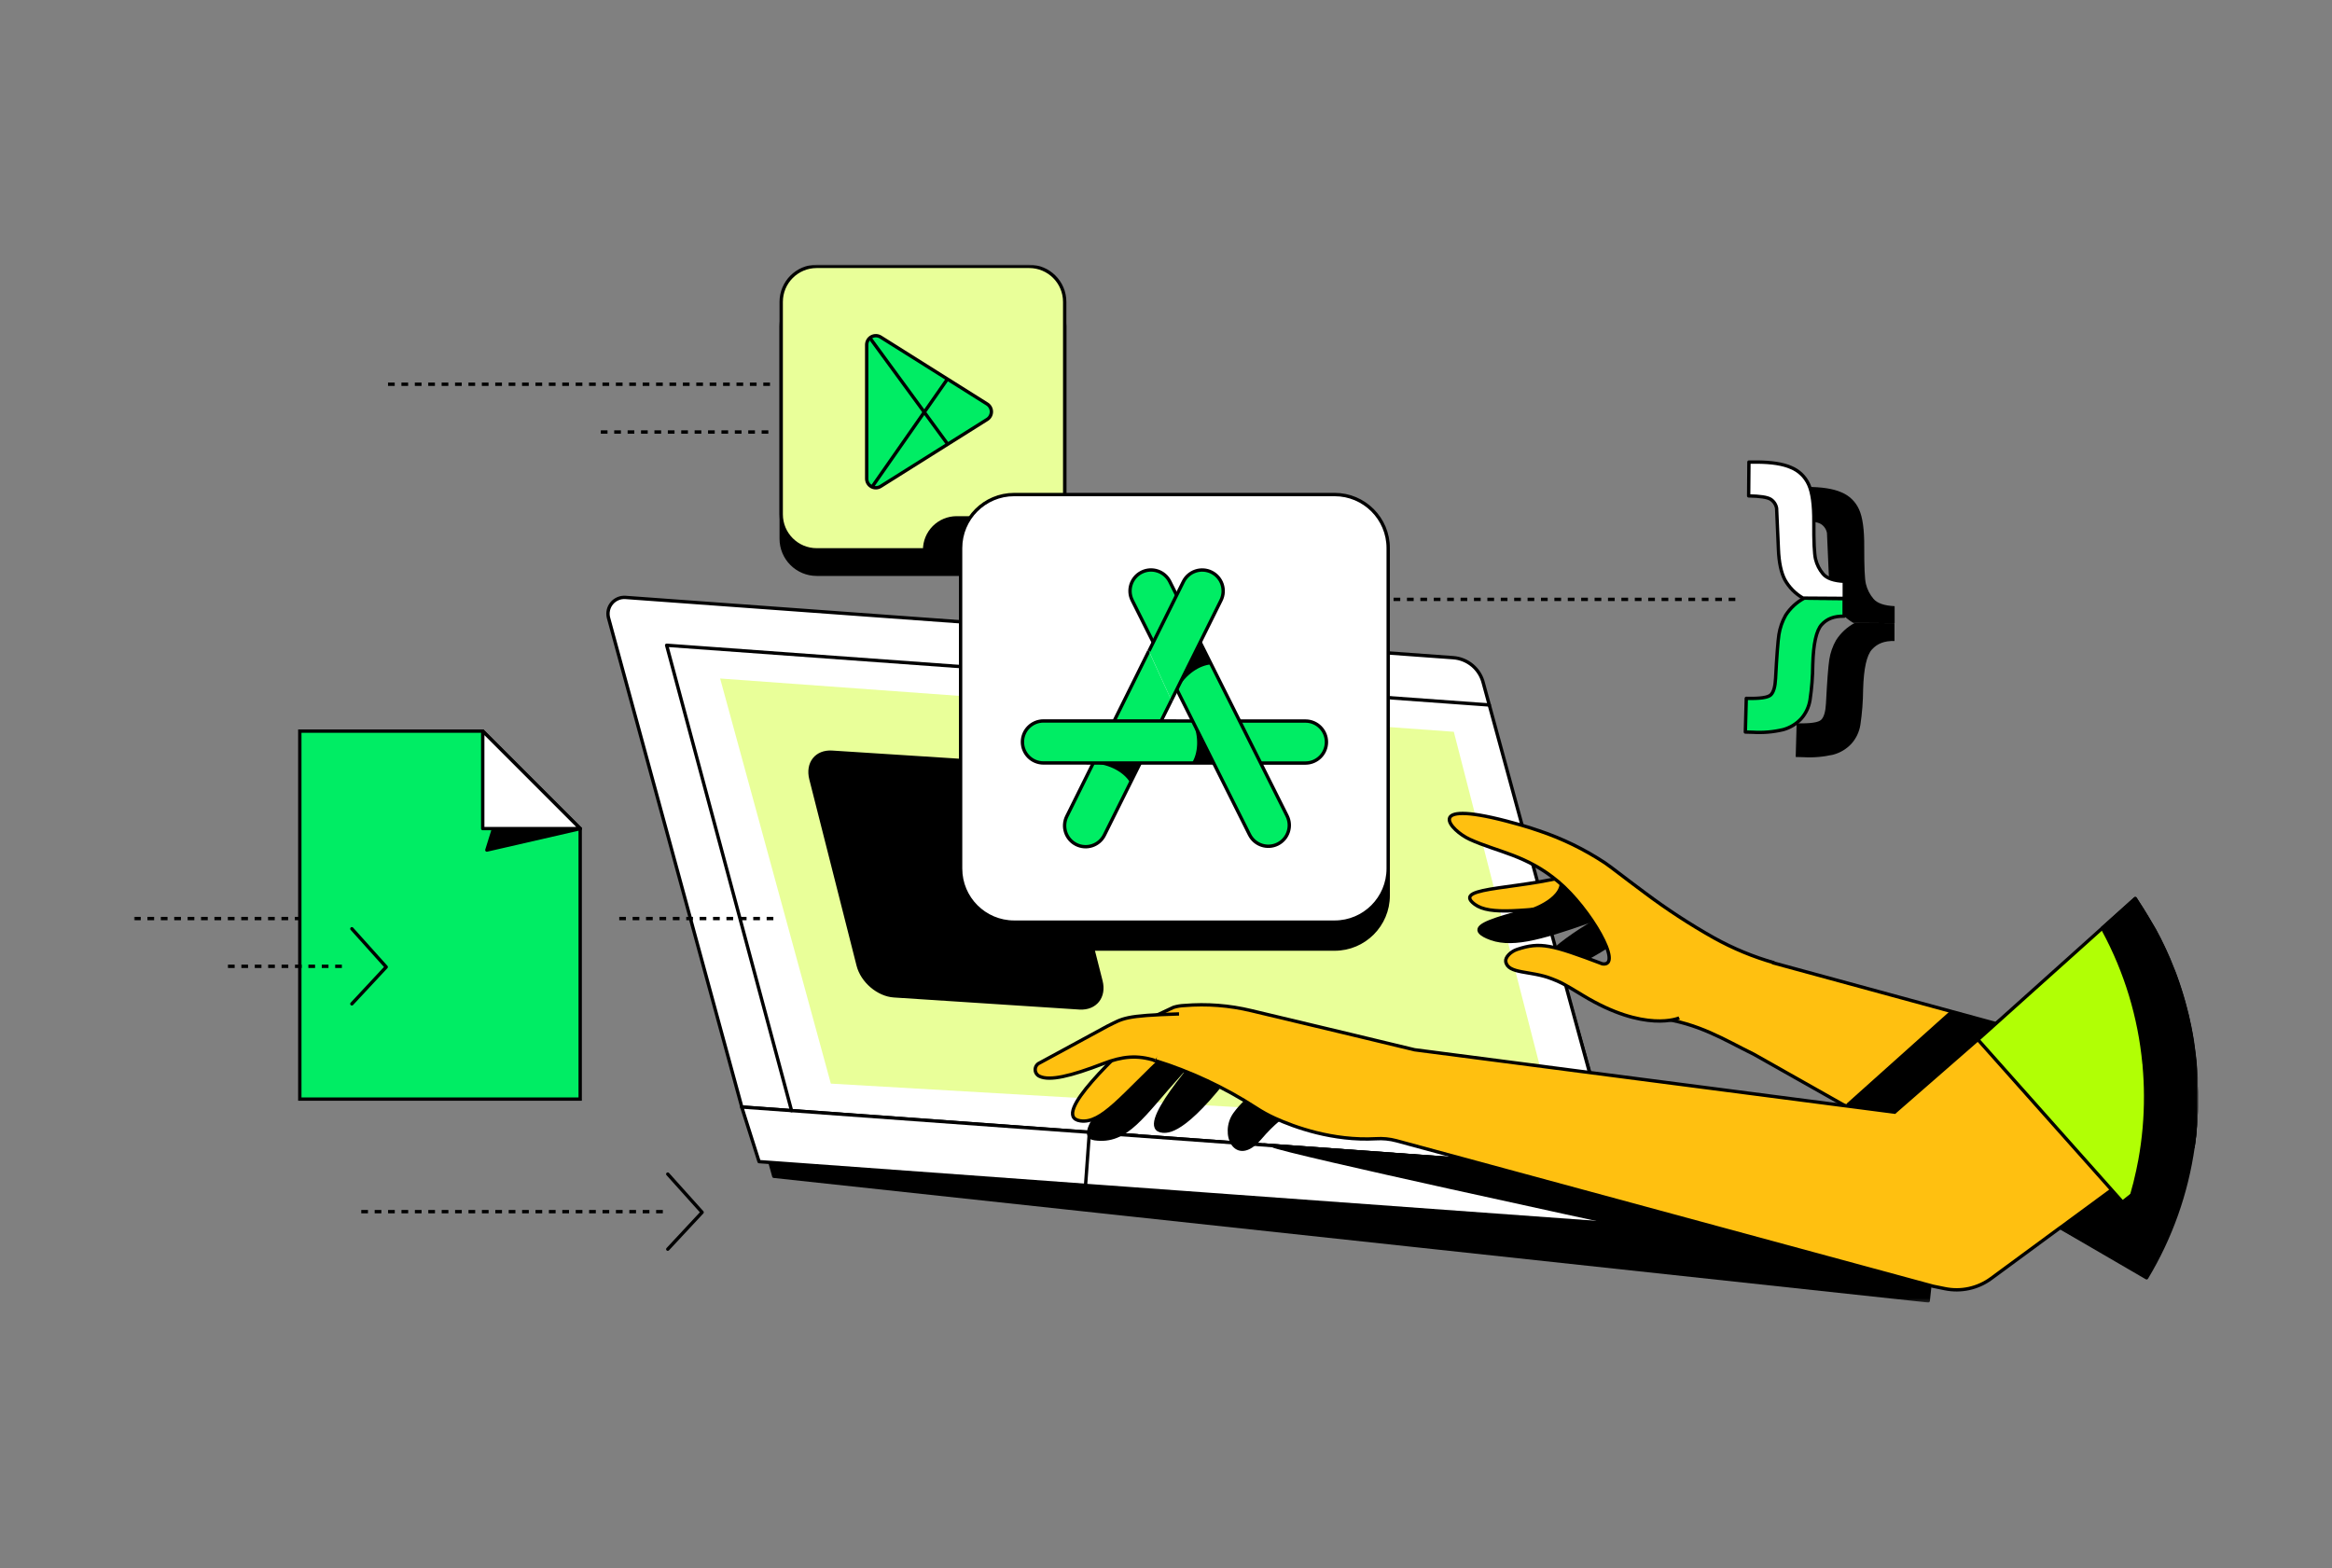 <svg width="696" height="468" viewBox="0 0 696 468" fill="none" xmlns="http://www.w3.org/2000/svg">
<rect x="0" y="0" width="696" height="468" fill="#808080" stroke="none"/>
<mask id="mask0_485_66" style="mask-type:luminance" maskUnits="userSpaceOnUse" x="40" y="79" width="616" height="310">
<path d="M656 79H40V388.739H656V79Z" fill="white"/>
</mask>
<g mask="url(#mask0_485_66)">
<path d="M196.982 181.387L436.158 207.546C438.258 207.777 440.23 208.667 441.792 210.089C443.354 211.511 444.425 213.391 444.851 215.459L486.517 362.67L577.194 372.452L575.485 388.249L328.096 361.561L230.955 351.079L226.359 334.603L191.677 187.222C191.523 186.469 191.549 185.691 191.753 184.95C191.957 184.209 192.332 183.527 192.849 182.958C193.366 182.39 194.01 181.951 194.728 181.678C195.446 181.405 196.218 181.305 196.982 181.387Z" fill="black" stroke="black" stroke-linejoin="round"/>
<path d="M362.428 296.364L331.963 290.209C328.758 289.564 325.45 289.625 322.271 290.389C317.095 291.628 309.591 293.616 308.742 294.865C308.282 295.565 309.052 301.24 324.429 298.922C326.162 298.664 327.93 298.78 329.615 299.262C340.306 302.259 351.417 306.496 351.417 306.496L362.428 296.364Z" fill="white" stroke="black" stroke-miterlimit="10"/>
<path d="M572.518 355.885L573.317 355.945L572.168 371.792L547.768 370.023L572.518 355.885Z" fill="black" stroke="black" stroke-miterlimit="10"/>
<path d="M352.266 303.078L331.114 308.074C328.74 308.664 326.563 309.867 324.799 311.561C320.662 315.558 312.209 321.433 313.318 324.011C314.827 327.458 326.138 321.723 332.303 318.785C333.993 317.785 335.812 317.018 337.708 316.507C346.701 314.879 356.563 313.41 356.563 313.41" fill="white"/>
<path d="M352.266 303.078L331.114 308.074C328.74 308.664 326.563 309.867 324.799 311.561C320.662 315.558 312.209 321.433 313.318 324.011C314.827 327.458 326.138 321.723 332.303 318.785C333.993 317.785 335.812 317.018 337.708 316.507C346.701 314.879 356.563 313.41 356.563 313.41" stroke="black" stroke-linecap="round" stroke-linejoin="round"/>
<path d="M351.677 314.179L339.078 316.277C337.459 316.427 335.581 317.476 333.342 319.644C331.614 321.323 325.299 331.994 330.615 331.954C331.904 331.954 335.121 329.237 337.509 327.058C338.434 326.209 339.536 325.576 340.735 325.205C341.934 324.833 343.201 324.733 344.443 324.91C348.22 325.45 353.996 325.959 360.141 327.198" fill="white"/>
<path d="M351.677 314.179L339.078 316.277C337.459 316.427 335.581 317.476 333.342 319.644C331.614 321.323 325.299 331.994 330.615 331.954C331.904 331.954 335.121 329.237 337.509 327.058C338.434 326.209 339.536 325.576 340.735 325.205C341.934 324.833 343.201 324.733 344.443 324.91C348.22 325.45 353.996 325.959 360.141 327.198" stroke="black" stroke-linecap="round" stroke-linejoin="round"/>
<path d="M186.661 178.309L433.72 196.294C435.832 196.446 437.84 197.264 439.456 198.631C441.072 199.997 442.213 201.842 442.713 203.898L482.391 349.4L221.403 330.416L181.595 184.334C181.413 183.589 181.408 182.812 181.583 182.065C181.757 181.318 182.105 180.623 182.599 180.036C183.093 179.449 183.718 178.987 184.423 178.687C185.129 178.386 185.896 178.257 186.661 178.309Z" fill="white" stroke="black" stroke-miterlimit="10"/>
<path d="M433.9 218.407L214.928 202.51L247.971 323.422L464.135 335.931L433.9 218.407Z" fill="#E9FF99"/>
<path d="M226.549 346.702L338.508 354.836L339.657 338.989L221.373 330.396L226.549 346.702Z" fill="white" stroke="black" stroke-linejoin="round"/>
<path d="M323.985 353.804L572.16 371.812L573.31 355.966L325.134 337.959L323.985 353.804Z" fill="white" stroke="black" stroke-miterlimit="10"/>
<path d="M483.7 349.451L543.252 369.704L482.961 365.328C482.961 365.328 384.041 343.985 379.595 341.887L483.7 349.451Z" fill="black" stroke="black" stroke-miterlimit="10"/>
<path d="M236.241 331.475L198.961 192.588L444.482 210.413" stroke="black" stroke-linecap="round" stroke-linejoin="round"/>
<path d="M363.657 308.713C365.251 306.54 367.383 304.819 369.842 303.718L370.912 303.428L379.904 308.554L377.776 309.483C375.927 310.312 371.781 313.979 370.582 315.618C354.924 337.21 349.209 337.78 347.071 337.6C338.558 336.971 357.273 316.127 363.657 308.713Z" fill="black" stroke="black" stroke-miterlimit="10"/>
<path d="M346.111 312.81C348.758 310.119 351.878 307.938 355.314 306.375L357.902 305.376L362.768 314.169L360.11 315.008C358.182 315.648 353.695 318.885 352.336 320.384C340.985 332.924 336.349 341.207 326.697 339.858C318.823 338.789 338.997 319.495 346.111 312.81Z" fill="black" stroke="black" stroke-miterlimit="10"/>
<path d="M392.574 323.172C392.955 323.415 393.271 323.749 393.492 324.143C393.713 324.538 393.833 324.981 393.841 325.434C393.849 325.886 393.744 326.333 393.537 326.736C393.33 327.138 393.026 327.482 392.654 327.738C388.817 330.396 384.09 330.286 376.037 339.729C368.763 348.222 364.346 338.23 368.533 332.465C372.72 326.699 377.526 325.101 380.903 320.874C383.371 317.807 389.186 321.024 392.574 323.172Z" fill="black" stroke="black" stroke-miterlimit="10"/>
<path d="M341.925 306.755C343.712 304.975 345.666 303.372 347.761 301.969L357.752 308.374L356.194 308.893C354.245 309.553 349.839 313.03 348.33 314.439C334.921 326.968 328.796 335.472 322.431 334.532C313.049 333.133 334.761 313.669 341.925 306.755Z" fill="#FFC010" stroke="black" stroke-miterlimit="10"/>
<path d="M494.801 303.818C507.051 305.376 514.675 310.382 523.388 314.629L628.842 374.17L647.827 319.705L516.393 283.884L511.477 283.044L505.802 281.905C503.803 281.536 506.251 282.905 505.272 284.693L494.801 303.818Z" fill="#FFC010" stroke="black" stroke-miterlimit="10"/>
<path d="M655.501 327.049V327.478C655.501 328.308 655.501 329.137 655.501 329.966C655.511 330.083 655.511 330.2 655.501 330.316C655.501 331.155 655.501 332.005 655.411 332.834C655.416 332.911 655.416 332.987 655.411 333.064C655.411 333.873 655.321 334.683 655.251 335.492V335.552C655.251 335.982 655.181 336.401 655.141 336.831C655.141 336.931 655.141 337.021 655.141 337.131L655.081 337.78C655.001 338.679 654.911 339.559 654.781 340.448C654.711 341.057 654.621 341.657 654.541 342.266C652.59 356.103 647.87 369.404 640.663 381.375L614.894 366.387L601.375 358.553L601.085 358.383L552.504 330.196L551.585 329.667L582.39 302.079L595.379 305.706H595.489L639.913 318.056L647.697 320.214L655.411 322.363C655.411 322.642 655.411 322.912 655.411 323.202C655.411 323.492 655.411 323.761 655.411 324.041V324.451C655.501 325.36 655.501 326.2 655.501 327.049Z" fill="black" stroke="black" stroke-linecap="round" stroke-linejoin="round"/>
<path d="M482.521 271.054C484.294 269.812 486.361 269.055 488.516 268.855L489.405 268.905L494.961 275.09L493.112 275.25C490.639 275.804 488.275 276.766 486.118 278.098C468.652 290.518 464.196 289.499 462.657 288.829C456.292 286.151 475.796 275.07 482.521 271.054Z" fill="black" stroke="black" stroke-miterlimit="10"/>
<path d="M472.718 265.588C475.986 263.939 479.842 263.979 483.48 264.359L486.117 264.739L486.197 274.431C485.325 274.251 484.445 274.081 483.559 273.921C481.641 273.572 476.345 274.251 474.497 274.92C459.119 280.326 450.516 282.694 443.822 279.647C433.55 274.98 458.72 272.662 472.718 265.588Z" fill="black" stroke="black" stroke-miterlimit="10"/>
<path d="M472.589 259.993C474.987 259.164 476.026 261.092 478.524 261.312L484.07 271.014L482.531 270.465C480.583 269.785 474.977 269.815 472.919 270.005C454.634 271.624 444.712 273.302 440.135 269.895C432.492 264.19 455.923 265.848 472.589 259.993Z" fill="#FFC010" stroke="black" stroke-miterlimit="10"/>
<path d="M457.661 271.384C457.661 271.384 469.352 267.277 465.085 260.393C466.984 258.774 464.426 259.993 464.426 259.993L476.496 267.367C476.496 267.367 476.945 272.643 474.767 272.573C472.589 272.503 457.661 271.384 457.661 271.384Z" fill="black" stroke="black" stroke-miterlimit="10"/>
<path d="M501.166 303.817C501.166 303.817 491.024 308.413 472.329 297.043C466.074 293.236 465.704 293.146 463.107 292.117C456.892 289.649 449.997 290.788 449.398 286.971C449.198 285.752 450.807 284.023 452.815 283.354C459.719 281.066 463.047 281.935 478.254 287.68C484.649 288.63 474.627 271.174 465.085 263.15C455.543 255.127 447.1 254.357 438.646 250.51C432.901 247.883 424.568 238.52 449.637 245.065C451.886 245.654 455.353 246.564 459.35 247.953C466.277 250.279 472.873 253.493 478.974 257.515C480.812 258.754 484.499 261.701 490.834 266.398C497.444 271.361 504.373 275.883 511.577 279.937C517.245 283.086 523.257 285.573 529.493 287.351" fill="#FFC010"/>
<path d="M501.166 303.817C501.166 303.817 491.024 308.413 472.329 297.043C466.074 293.236 465.704 293.146 463.107 292.117C456.892 289.649 449.997 290.788 449.398 286.971C449.198 285.752 450.807 284.023 452.815 283.354C459.719 281.066 463.047 281.935 478.254 287.68C484.649 288.63 474.627 271.174 465.085 263.15C455.543 255.127 447.1 254.357 438.646 250.51C432.901 247.883 424.568 238.52 449.637 245.065C451.886 245.654 455.353 246.564 459.35 247.953C466.277 250.279 472.873 253.493 478.974 257.515C480.812 258.754 484.499 261.701 490.834 266.398C497.444 271.361 504.373 275.883 511.577 279.937C517.245 283.086 523.257 285.573 529.493 287.351" stroke="black" stroke-linejoin="round"/>
<path d="M655.5 327.049V327.478C655.5 328.307 655.5 329.137 655.5 329.966C655.51 330.083 655.51 330.199 655.5 330.316C655.5 331.155 655.5 332.004 655.41 332.834C655.415 332.91 655.415 332.987 655.41 333.064C655.41 333.873 655.32 334.682 655.25 335.492V335.552C655.25 335.981 655.18 336.401 655.14 336.831L638.034 349.4L637.395 349.88L630.191 355.166L615.043 366.307L614.873 366.417L599.106 378.017L594.22 381.614C592.263 383.047 590.028 384.054 587.658 384.57C585.288 385.086 582.837 385.101 580.461 384.612L576.934 383.892L416.754 340.468C414.782 339.939 412.736 339.737 410.699 339.868C397.809 340.588 386.319 336.391 380.513 333.753C378.533 332.852 376.626 331.8 374.808 330.606C365.458 324.559 355.326 319.819 344.692 316.517L345.442 302.908L350.248 300.65C351.299 300.332 352.387 300.151 353.485 300.11C360.186 299.554 366.932 300.073 373.469 301.649C389.846 305.556 421.43 313.09 422.199 313.32L550.675 330.026L552.414 330.246L565.463 331.945L590.223 310.342L595.449 305.816L595.769 305.536L627.743 277.679L637.665 269.016C638.214 269.815 638.754 270.644 639.263 271.464C640.262 273.082 641.262 274.721 642.191 276.39C642.431 276.799 642.651 277.209 642.88 277.639L643.11 278.068C643.949 279.597 644.729 281.146 645.468 282.734C645.638 283.074 645.808 283.434 645.968 283.794L646.238 284.403C646.547 285.063 646.837 285.742 647.127 286.402L648.766 290.458L649.235 291.737C649.455 292.357 649.685 292.976 649.885 293.596C650.085 294.215 650.334 294.915 650.544 295.594C650.569 295.659 650.589 295.726 650.604 295.794L651.024 297.153L651.234 297.862C651.373 298.302 651.493 298.751 651.623 299.211L652.103 301.01C652.313 301.779 652.513 302.548 652.692 303.328L653.152 305.436C653.252 305.816 653.322 306.195 653.402 306.575C653.542 307.255 653.672 307.944 653.791 308.623C653.911 309.303 654.081 310.242 654.211 311.071C654.206 311.118 654.206 311.165 654.211 311.211C654.281 311.641 654.341 312.071 654.401 312.51C654.501 313.17 654.591 313.819 654.661 314.509C654.731 315.198 654.821 315.828 654.891 316.507C654.981 317.386 655.07 318.276 655.13 319.155C655.19 320.034 655.26 320.894 655.31 321.773V321.803C655.31 322.013 655.31 322.242 655.31 322.462C655.31 322.682 655.31 323.012 655.31 323.302C655.31 323.591 655.31 323.861 655.31 324.141V324.551C655.5 325.36 655.5 326.199 655.5 327.049Z" fill="#FFC010" stroke="black" stroke-miterlimit="10"/>
<path d="M344.753 316.527C339.397 314.828 334.971 315.258 329.325 317.436C319.513 321.223 313.278 322.682 310.251 321.233C309.863 321.059 309.535 320.776 309.306 320.418C309.078 320.06 308.959 319.643 308.964 319.218C308.969 318.794 309.099 318.38 309.336 318.028C309.574 317.675 309.909 317.4 310.301 317.236L330.434 306.305C335.311 303.907 335.43 303.118 351.887 302.618" fill="#FFC010"/>
<path d="M344.753 316.527C339.397 314.828 334.971 315.258 329.325 317.436C319.513 321.223 313.278 322.682 310.251 321.233C309.863 321.059 309.535 320.776 309.306 320.418C309.078 320.06 308.959 319.643 308.964 319.218C308.969 318.794 309.099 318.38 309.336 318.028C309.574 317.675 309.909 317.4 310.301 317.236L330.434 306.305C335.311 303.907 335.43 303.118 351.887 302.618" stroke="black" stroke-miterlimit="10"/>
<path d="M643.12 277.988C643.949 279.517 644.729 281.076 645.478 282.654C644.739 281.066 643.959 279.517 643.12 277.988ZM655.34 321.802C655.34 322.012 655.34 322.242 655.34 322.462C655.37 322.202 655.36 321.972 655.34 321.802ZM655.45 324.55V324.141C655.45 323.861 655.45 323.581 655.45 323.301C655.45 323.021 655.45 322.742 655.45 322.462C655.45 322.182 655.45 322.012 655.45 321.802V321.663C655.4 320.783 655.35 319.914 655.27 319.045C655.19 318.175 655.12 317.276 655.03 316.397C654.961 315.747 654.891 315.088 654.801 314.398C654.711 313.709 654.631 313.09 654.541 312.4C654.481 311.96 654.421 311.531 654.351 311.101C654.346 311.055 654.346 311.008 654.351 310.961C654.221 310.132 654.081 309.323 653.931 308.513C653.781 307.704 653.682 307.144 653.542 306.465C653.462 306.085 653.392 305.706 653.292 305.326L652.832 303.218C652.652 302.438 652.453 301.669 652.243 300.899L651.763 299.101C651.633 298.641 651.513 298.192 651.373 297.752L651.164 297.043L650.744 295.684C650.729 295.616 650.709 295.549 650.684 295.484C650.474 294.814 650.254 294.145 650.025 293.485C649.795 292.826 649.595 292.246 649.375 291.627L648.905 290.348L647.267 286.291C646.977 285.622 646.687 284.942 646.377 284.293L646.108 283.683C645.948 283.324 645.778 282.964 645.608 282.624C644.869 281.036 644.089 279.487 643.25 277.958L643.02 277.528L637.764 268.935L637.295 268.166L590.333 310.302L633.488 358.792L654.501 342.266C654.581 341.656 654.671 341.057 654.741 340.447C654.871 339.558 654.96 338.679 655.04 337.779L655.1 337.13C655.1 337.02 655.1 336.93 655.1 336.83C655.1 336.401 655.18 335.981 655.21 335.551V335.491C655.28 334.682 655.33 333.873 655.37 333.063C655.375 332.987 655.375 332.91 655.37 332.834C655.37 332.004 655.44 331.155 655.46 330.316C655.47 330.199 655.47 330.082 655.46 329.966C655.46 329.137 655.46 328.307 655.46 327.478V327.048C655.5 326.199 655.5 325.36 655.5 324.51L655.45 324.55Z" fill="#B1FF05" stroke="black" stroke-linecap="round" stroke-linejoin="round"/>
<path d="M655.5 327.049V327.478C655.5 328.308 655.5 329.137 655.5 329.966C655.511 330.083 655.511 330.2 655.5 330.316C655.5 331.155 655.5 332.005 655.41 332.834C655.415 332.911 655.415 332.987 655.41 333.064C655.41 333.873 655.321 334.683 655.251 335.492V335.552C655.251 335.982 655.181 336.401 655.141 336.831C655.141 336.931 655.141 337.021 655.141 337.131L655.081 337.78C655.001 338.679 654.911 339.559 654.781 340.448C654.711 341.057 654.621 341.657 654.541 342.266L636.236 356.635C636.935 354.267 637.535 351.859 638.055 349.411C638.284 348.352 638.494 347.282 638.694 346.213C639.842 339.897 640.404 333.488 640.373 327.069C640.373 324.071 640.223 321.074 639.963 318.136C639.963 317.926 639.963 317.706 639.903 317.507C638.595 303.541 634.479 289.985 627.803 277.649C627.693 277.439 627.583 277.229 627.453 277.019L637.255 268.227C637.425 268.476 637.595 268.716 637.755 268.976C638.304 269.775 638.834 270.595 639.363 271.414C640.363 273.023 641.362 274.671 642.291 276.34C642.531 276.75 642.751 277.159 642.98 277.589L643.21 278.019C644.04 279.547 644.819 281.106 645.568 282.685C645.738 283.025 645.908 283.384 646.068 283.744L646.338 284.353C646.648 285.013 646.937 285.692 647.227 286.352L648.866 290.409L649.335 291.688C649.555 292.307 649.785 292.927 649.985 293.546C650.185 294.166 650.434 294.865 650.644 295.544C650.669 295.61 650.689 295.676 650.704 295.744L651.124 297.103L651.334 297.813C651.474 298.252 651.594 298.702 651.723 299.161L652.203 300.96C652.413 301.729 652.613 302.499 652.793 303.278L653.252 305.386C653.352 305.766 653.422 306.146 653.502 306.525C653.642 307.205 653.772 307.894 653.892 308.574C654.012 309.253 654.181 310.192 654.311 311.022C654.307 311.068 654.307 311.115 654.311 311.162C654.381 311.591 654.441 312.021 654.501 312.461C654.601 313.12 654.691 313.77 654.761 314.459C654.831 315.148 654.921 315.778 654.991 316.457C655.081 317.337 655.171 318.226 655.231 319.105C655.291 319.985 655.36 320.844 655.41 321.723V321.803C655.41 322.013 655.41 322.243 655.41 322.463C655.41 322.682 655.41 323.012 655.41 323.302C655.41 323.592 655.41 323.861 655.41 324.141V324.551C655.5 325.36 655.5 326.2 655.5 327.049Z" fill="black" stroke="black" stroke-linecap="round" stroke-linejoin="round"/>
<path d="M307.163 86.783H243.755C237.9 86.783 233.153 91.53 233.153 97.385V160.793C233.153 166.648 237.9 171.395 243.755 171.395H307.163C313.018 171.395 317.765 166.648 317.765 160.793V97.385C317.765 91.53 313.018 86.783 307.163 86.783Z" fill="black" stroke="black" stroke-miterlimit="10"/>
<path d="M307.163 79.5H243.755C237.9 79.5 233.153 84.246 233.153 90.101V153.51C233.153 159.365 237.9 164.111 243.755 164.111H307.163C313.018 164.111 317.765 159.365 317.765 153.51V90.101C317.765 84.246 313.018 79.5 307.163 79.5Z" fill="#E9FF99" stroke="black" stroke-miterlimit="10"/>
<path d="M258.673 102.901V142.868C258.674 143.353 258.805 143.828 259.052 144.245C259.298 144.661 259.652 145.005 260.076 145.239C260.499 145.474 260.978 145.59 261.462 145.578C261.947 145.565 262.419 145.423 262.829 145.166L294.624 125.183C295.012 124.938 295.331 124.598 295.553 124.197C295.774 123.795 295.891 123.343 295.891 122.884C295.891 122.426 295.774 121.974 295.553 121.572C295.331 121.17 295.012 120.831 294.624 120.586L262.829 100.603C262.419 100.346 261.947 100.204 261.462 100.191C260.978 100.179 260.499 100.295 260.076 100.53C259.652 100.764 259.298 101.107 259.052 101.524C258.805 101.941 258.674 102.416 258.673 102.901Z" fill="#00ED64" stroke="black" stroke-miterlimit="10"/>
<path d="M259.622 100.842L282.853 132.576" stroke="black" stroke-miterlimit="10"/>
<path d="M282.853 113.013L260.271 145.326" stroke="black" stroke-miterlimit="10"/>
<path d="M275.459 164.12C275.458 162.8 275.717 161.491 276.221 160.271C276.726 159.05 277.466 157.941 278.4 157.006C279.333 156.072 280.442 155.33 281.662 154.825C282.882 154.319 284.19 154.059 285.511 154.059H317.775L292.056 164.38L275.459 164.12Z" fill="black"/>
<path d="M184.812 274.151H231.305" stroke="black" stroke-miterlimit="10" stroke-dasharray="2 2"/>
<path d="M107.825 361.631H199.211" stroke="black" stroke-miterlimit="10" stroke-dasharray="2 2"/>
<path d="M303.916 178.889H517.992" stroke="black" stroke-miterlimit="10" stroke-dasharray="2 2"/>
<path d="M199.301 350.42L209.552 361.831L199.301 372.832" stroke="black" stroke-linecap="round" stroke-linejoin="round"/>
<path d="M322.241 300.82L266.816 297.213C262.119 296.913 257.333 292.846 256.134 288.12L242.026 232.505C240.827 227.789 243.664 224.202 248.361 224.512L303.786 228.069C308.482 228.369 313.258 232.435 314.457 237.152L328.585 292.826C329.764 297.493 326.947 301.07 322.241 300.82Z" fill="black" stroke="black" stroke-miterlimit="10"/>
<path d="M398.33 155.647H302.687C293.858 155.647 286.7 162.805 286.7 171.634V267.277C286.7 276.106 293.858 283.264 302.687 283.264H398.33C407.159 283.264 414.317 276.106 414.317 267.277V171.634C414.317 162.805 407.159 155.647 398.33 155.647Z" fill="black" stroke="black" stroke-miterlimit="10"/>
<path d="M115.809 114.681H230.156" stroke="black" stroke-miterlimit="10" stroke-dasharray="2 2"/>
<path d="M179.317 128.939H230.156" stroke="black" stroke-miterlimit="10" stroke-dasharray="2 2"/>
<path d="M565.424 186.003V191.309C562.366 191.249 560.298 192.088 558.709 193.827C557.12 195.565 556.231 199.552 556.061 205.817C556.035 209.339 555.761 212.855 555.242 216.338C554.912 218.449 553.975 220.418 552.544 222.004C551.106 223.543 549.269 224.653 547.238 225.211C544.268 225.91 541.212 226.172 538.166 225.991L535.938 225.931L536.217 215.879C540.284 215.989 542.722 215.639 543.551 214.82C544.381 214 544.84 212.372 544.97 209.934C545.317 203.206 545.65 198.839 545.969 196.834C546.285 194.818 546.962 192.875 547.968 191.099C549.36 188.914 551.295 187.127 553.583 185.913L565.424 186.003Z" fill="black"/>
<path d="M553.144 185.913C550.882 184.611 549.015 182.723 547.738 180.448C546.619 178.329 545.969 175.302 545.81 171.345L545.27 159.105C545.175 158.557 544.967 158.035 544.659 157.572C544.351 157.11 543.95 156.716 543.481 156.417C542.532 155.808 540.354 155.488 536.927 155.418L537.007 145.326H539.195C543.685 145.326 547.145 145.862 549.576 146.935C551.914 147.891 553.795 149.708 554.832 152.011C555.911 154.336 556.431 158.096 556.391 163.292C556.391 169.007 556.511 172.674 556.891 174.283C557.284 175.908 558.05 177.421 559.129 178.699C560.234 180.031 562.346 180.771 565.464 180.917V185.993L553.144 185.913Z" fill="black"/>
<path d="M550.395 178.649V183.915C547.338 183.855 545.269 184.694 543.681 186.433C542.092 188.171 541.203 192.158 541.033 198.373C541.007 201.895 540.733 205.411 540.214 208.895C539.882 211.008 538.945 212.979 537.516 214.57C536.074 216.103 534.239 217.209 532.21 217.767C529.241 218.476 526.184 218.739 523.137 218.547L520.909 218.487L521.189 208.435C525.256 208.545 527.694 208.195 528.523 207.376C529.352 206.557 529.812 204.928 529.932 202.49C530.292 195.762 530.625 191.396 530.931 189.39C531.249 187.375 531.926 185.432 532.929 183.655C534.31 181.501 536.219 179.737 538.475 178.529L550.395 178.649Z" fill="#00ED64" stroke="black" stroke-linecap="round" stroke-linejoin="round"/>
<path d="M538.115 178.509C535.854 177.207 533.987 175.319 532.71 173.044C531.601 170.925 530.941 167.928 530.781 163.931L530.242 151.691C530.147 151.143 529.939 150.621 529.631 150.158C529.323 149.696 528.922 149.302 528.453 149.003C527.454 148.394 525.326 148.074 521.898 148.004L521.978 137.912H524.167C528.656 137.912 532.117 138.452 534.548 139.531C536.885 140.483 538.766 142.297 539.804 144.597C540.883 146.935 541.399 150.695 541.353 155.878C541.313 161.606 541.483 165.27 541.862 166.869C542.254 168.495 543.02 170.008 544.1 171.285C545.206 172.617 547.318 173.357 550.435 173.503V178.589L538.115 178.509Z" fill="white" stroke="black" stroke-linecap="round" stroke-linejoin="round"/>
<path d="M89.48 218.207V328.038H173.162V247.303L144.065 218.207H89.48Z" fill="#00ED64" stroke="black" stroke-miterlimit="10"/>
<path d="M147.303 247.304L145.305 253.709L173.192 247.304H147.303Z" fill="black" stroke="black" stroke-linejoin="round"/>
<path d="M144.075 218.207V247.303H173.162L144.075 218.207Z" fill="white" stroke="black" stroke-linejoin="round"/>
<path d="M68.037 288.41H102.929" stroke="black" stroke-miterlimit="10" stroke-dasharray="2 2"/>
<path d="M40 274.151H89.48" stroke="black" stroke-miterlimit="10" stroke-dasharray="2 2"/>
<path d="M105.018 277.199L115.269 288.61L105.018 299.611" stroke="black" stroke-linecap="round" stroke-linejoin="round"/>
<path d="M398.33 147.604H302.687C293.858 147.604 286.7 154.762 286.7 163.592V259.234C286.7 268.063 293.858 275.221 302.687 275.221H398.33C407.159 275.221 414.317 268.063 414.317 259.234V163.592C414.317 154.762 407.159 147.604 398.33 147.604Z" fill="white" stroke="black" stroke-miterlimit="10"/>
<path d="M349.609 209.014L329.625 249.222C329.26 249.961 328.754 250.62 328.134 251.163C327.514 251.705 326.793 252.12 326.012 252.384C325.232 252.647 324.407 252.754 323.585 252.699C322.763 252.643 321.96 252.426 321.222 252.06C320.484 251.693 319.825 251.184 319.283 250.563C318.742 249.942 318.328 249.22 318.065 248.439C317.803 247.657 317.697 246.832 317.753 246.01C317.809 245.188 318.027 244.384 318.394 243.646L342.874 194.316" fill="#00ED64"/>
<path d="M349.609 209.014L329.625 249.222C329.26 249.961 328.754 250.62 328.134 251.163C327.514 251.705 326.793 252.12 326.012 252.384C325.232 252.647 324.407 252.754 323.585 252.699C322.763 252.643 321.96 252.426 321.222 252.06C320.484 251.693 319.825 251.184 319.283 250.563C318.742 249.942 318.328 249.22 318.065 248.439C317.803 247.657 317.697 246.832 317.753 246.01C317.809 245.188 318.027 244.384 318.394 243.646L342.874 194.316" stroke="black" stroke-miterlimit="10"/>
<path d="M389.611 227.746C393.077 227.747 395.887 224.941 395.888 221.478C395.89 218.015 393.081 215.207 389.616 215.206L311.429 215.179C307.964 215.177 305.153 217.983 305.152 221.446C305.151 224.909 307.959 227.717 311.425 227.718L389.611 227.746Z" fill="#00ED64" stroke="black" stroke-miterlimit="10"/>
<path d="M355.923 215.189C357.972 220.075 357.572 224.802 355.733 227.739H362.198L355.923 215.189Z" fill="black"/>
<path d="M326.158 227.8C331.444 228.139 335.501 230.607 337.309 233.565L340.187 227.77L326.158 227.8Z" fill="black"/>
<path d="M372.922 249.114C374.473 252.213 378.241 253.469 381.338 251.919C384.434 250.369 385.687 246.6 384.136 243.501L349.139 173.584C347.588 170.485 343.82 169.229 340.724 170.779C337.627 172.329 336.374 176.098 337.926 179.197L372.922 249.114Z" fill="#00ED64" stroke="black" stroke-miterlimit="10"/>
<path d="M342.904 194.317L353.176 173.613C353.917 172.123 355.218 170.987 356.796 170.455C358.373 169.923 360.097 170.038 361.589 170.776C363.077 171.516 364.211 172.817 364.741 174.392C365.271 175.968 365.155 177.689 364.417 179.179L349.609 209.015" fill="#00ED64"/>
<path d="M342.904 194.317L353.176 173.613C353.917 172.123 355.218 170.987 356.796 170.455C358.373 169.923 360.097 170.038 361.589 170.776C363.077 171.516 364.211 172.817 364.741 174.392C365.271 175.968 365.155 177.689 364.417 179.179L349.609 209.015" stroke="black" stroke-miterlimit="10"/>
<path d="M351.337 205.747C353.985 201.161 357.982 198.603 361.439 198.293L358.191 191.719L351.337 205.747Z" fill="black"/>
</g>
</svg>

